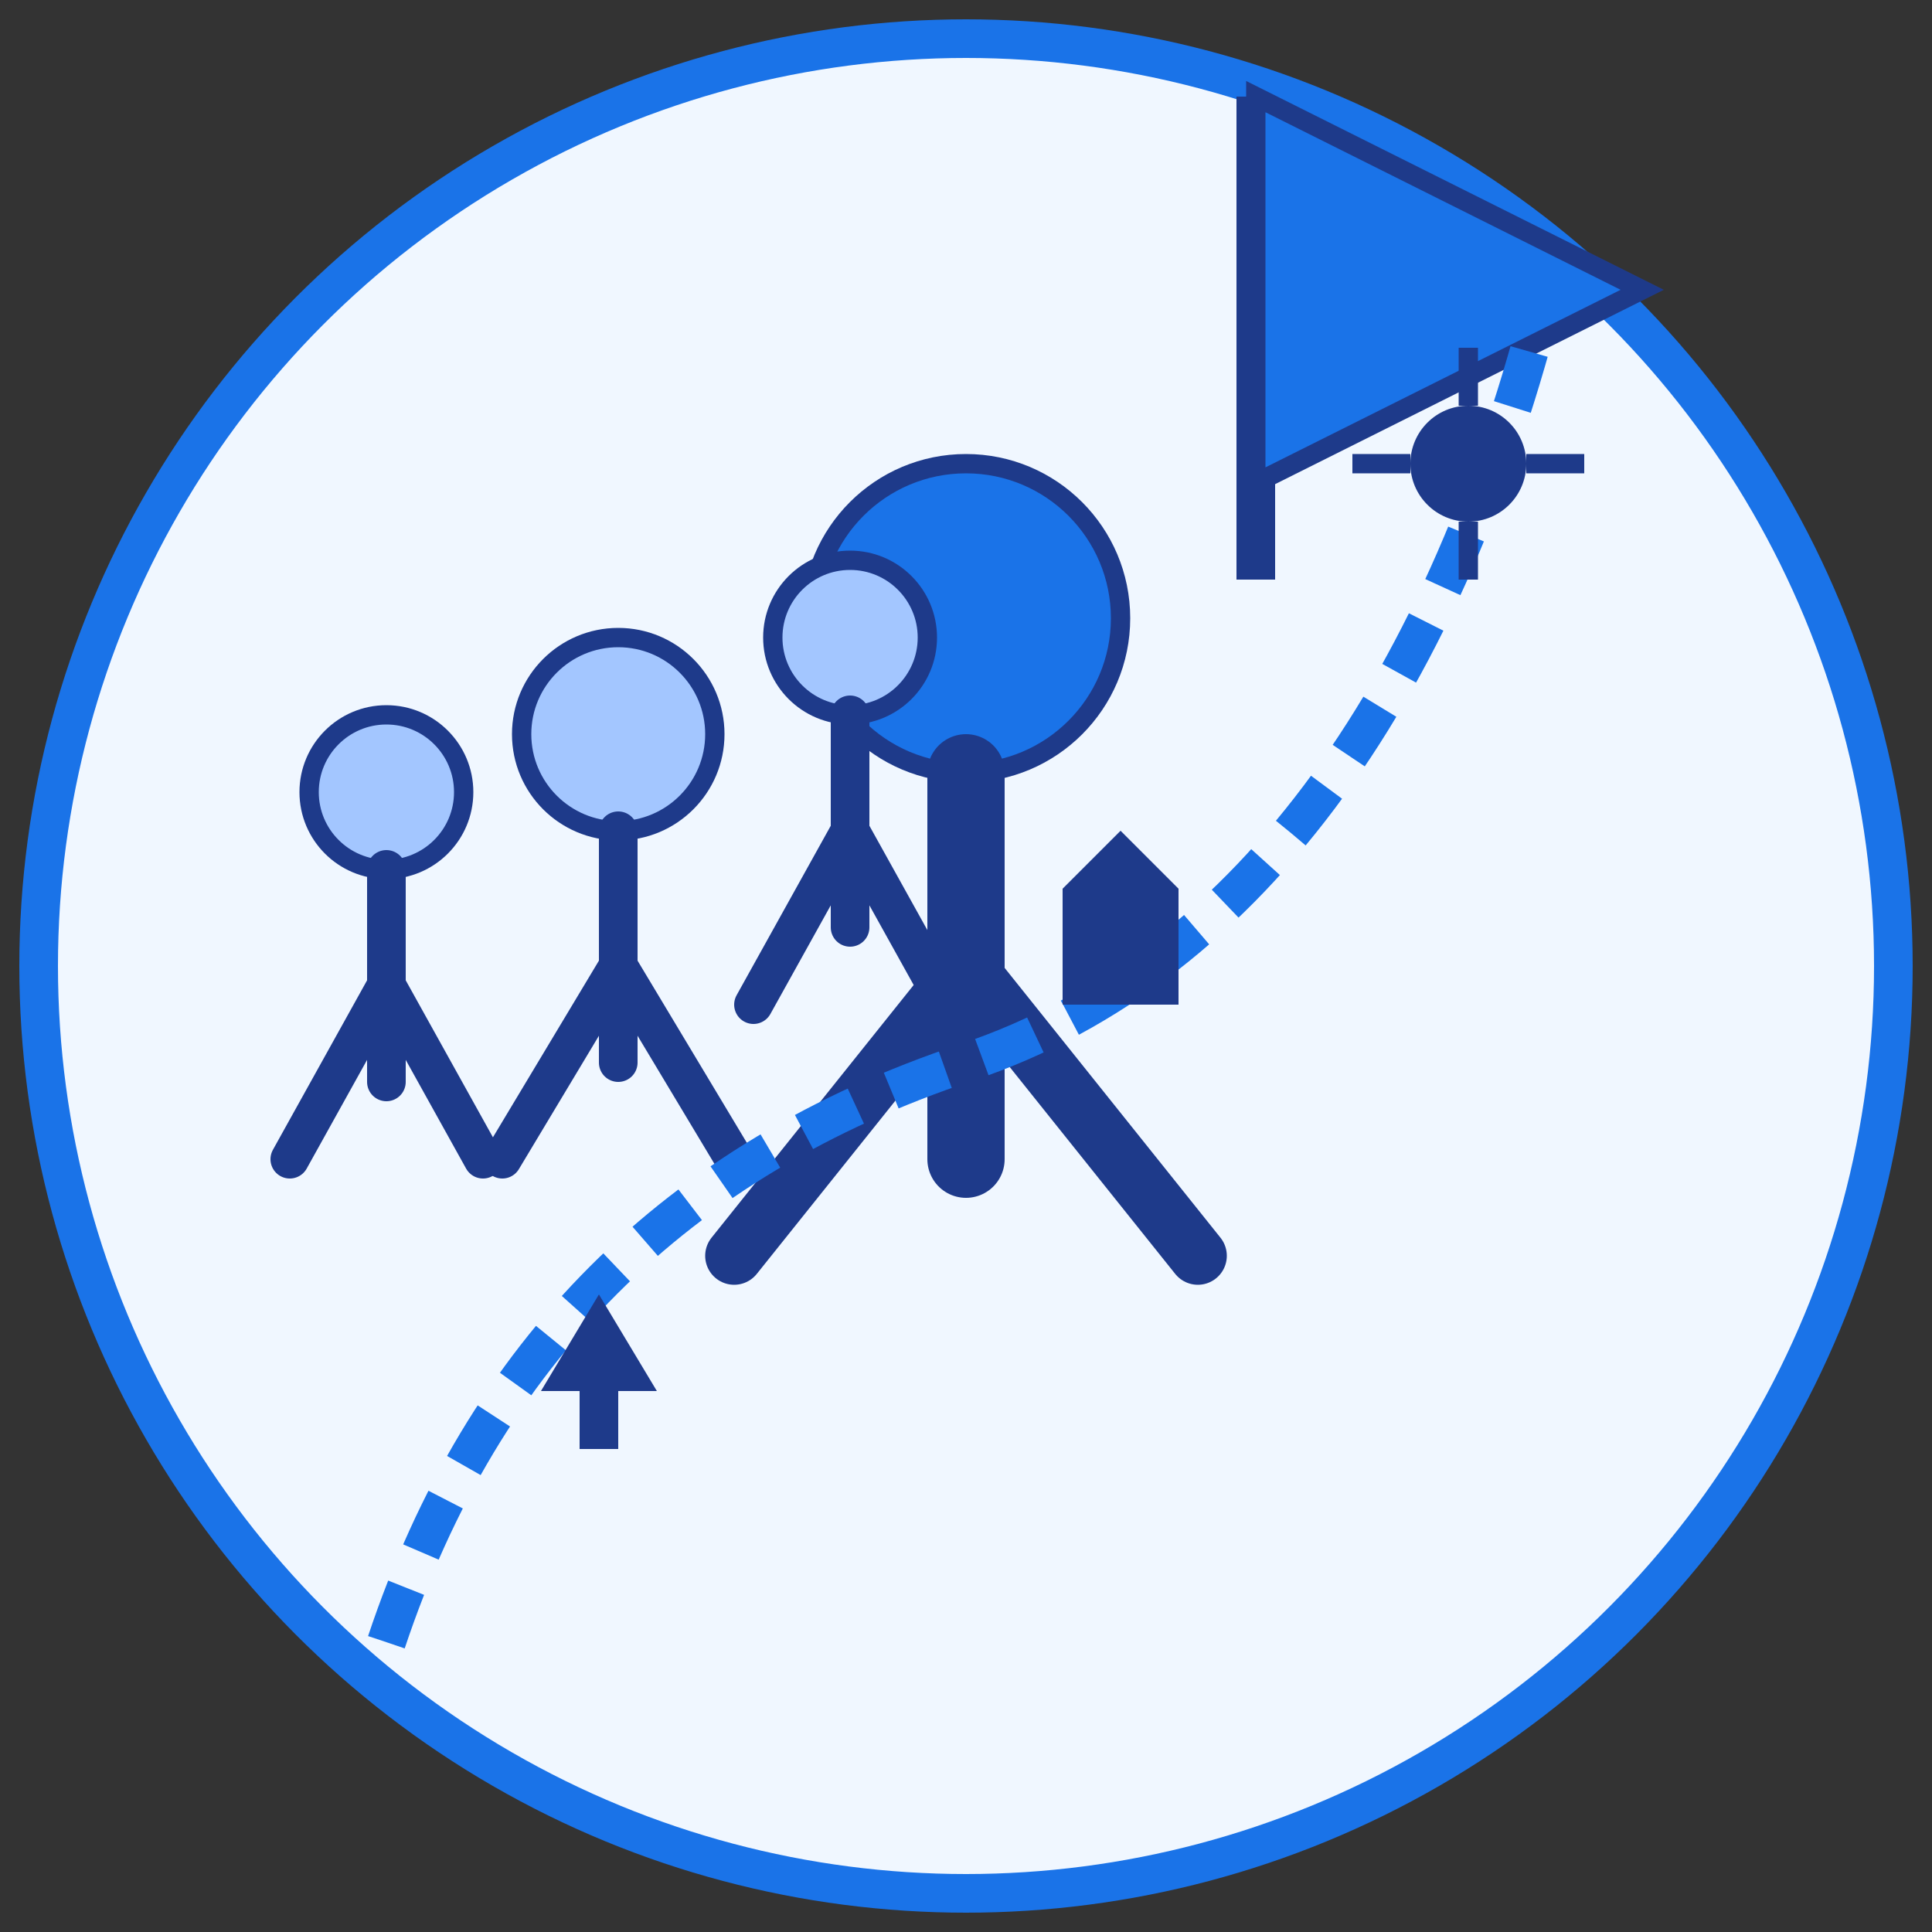 <svg xmlns="http://www.w3.org/2000/svg" width="100" height="100" viewBox="0 0 100 100">
  <rect x="0" y="0" width="100" height="100" fill="#333333" stroke="none"/>
  <!-- Background circle -->
  <circle cx="50" cy="50" r="48" fill="#f0f7ff" stroke="#1a73e8" stroke-width="2" />
  
  <!-- Tour guide with flag -->
  <g transform="translate(50, 50)">
    <!-- Person (tour guide) -->
    <circle cx="0" cy="-18" r="8" fill="#1a73e8" stroke="#1e3a8a" stroke-width="1" />
    <path d="M0,-10 L0,10" stroke="#1e3a8a" stroke-width="4" stroke-linecap="round" />
    <path d="M0,0 L-12,15" stroke="#1e3a8a" stroke-width="3" stroke-linecap="round" />
    <path d="M0,0 L12,15" stroke="#1e3a8a" stroke-width="3" stroke-linecap="round" />
    
    <!-- Tour flag/sign -->
    <line x1="15" y1="-20" x2="15" y2="-45" stroke="#1e3a8a" stroke-width="2" />
    <path d="M15,-45 L35,-35 L15,-25 Z" fill="#1a73e8" stroke="#1e3a8a" stroke-width="1" />
    
    <!-- Small crowd (tourists) -->
    <g transform="translate(-18, 0)">
      <circle cx="0" cy="-12" r="5" fill="#a3c6ff" stroke="#1e3a8a" stroke-width="1" />
      <path d="M0,-7 L0,5" stroke="#1e3a8a" stroke-width="2" stroke-linecap="round" />
      <path d="M0,0 L-6,10" stroke="#1e3a8a" stroke-width="2" stroke-linecap="round" />
      <path d="M0,0 L6,10" stroke="#1e3a8a" stroke-width="2" stroke-linecap="round" />
    </g>
    
    <g transform="translate(-30, 3)">
      <circle cx="0" cy="-12" r="4" fill="#a3c6ff" stroke="#1e3a8a" stroke-width="1" />
      <path d="M0,-8 L0,3" stroke="#1e3a8a" stroke-width="2" stroke-linecap="round" />
      <path d="M0,-2 L-5,7" stroke="#1e3a8a" stroke-width="2" stroke-linecap="round" />
      <path d="M0,-2 L5,7" stroke="#1e3a8a" stroke-width="2" stroke-linecap="round" />
    </g>
    
    <g transform="translate(-6, -5)">
      <circle cx="0" cy="-12" r="4" fill="#a3c6ff" stroke="#1e3a8a" stroke-width="1" />
      <path d="M0,-8 L0,3" stroke="#1e3a8a" stroke-width="2" stroke-linecap="round" />
      <path d="M0,-2 L-5,7" stroke="#1e3a8a" stroke-width="2" stroke-linecap="round" />
      <path d="M0,-2 L5,7" stroke="#1e3a8a" stroke-width="2" stroke-linecap="round" />
    </g>
  </g>
  
  <!-- Subtle path/trail -->
  <path d="M20,85 C25,70 35,60 50,55 C65,50 75,35 80,15" fill="none" stroke="#1a73e8" stroke-width="2" stroke-dasharray="3,2" />
  
  <!-- Small landmarks along path -->
  <g transform="translate(28, 72)">
    <polygon points="0,0 3,-5 6,0" fill="#1e3a8a" />
    <rect x="2" y="0" width="2" height="3" fill="#1e3a8a" />
  </g>
  
  <g transform="translate(58, 52)">
    <rect x="-3" y="-6" width="6" height="6" fill="#1e3a8a" />
    <polygon points="-3,-6 0,-9 3,-6" fill="#1e3a8a" />
  </g>
  
  <g transform="translate(76, 24)">
    <circle cx="0" cy="0" r="3" fill="#1e3a8a" />
    <path d="M0,-3 L0,-6 M-3,0 L-6,0 M0,3 L0,6 M3,0 L6,0" stroke="#1e3a8a" stroke-width="1" />
  </g>
</svg>
